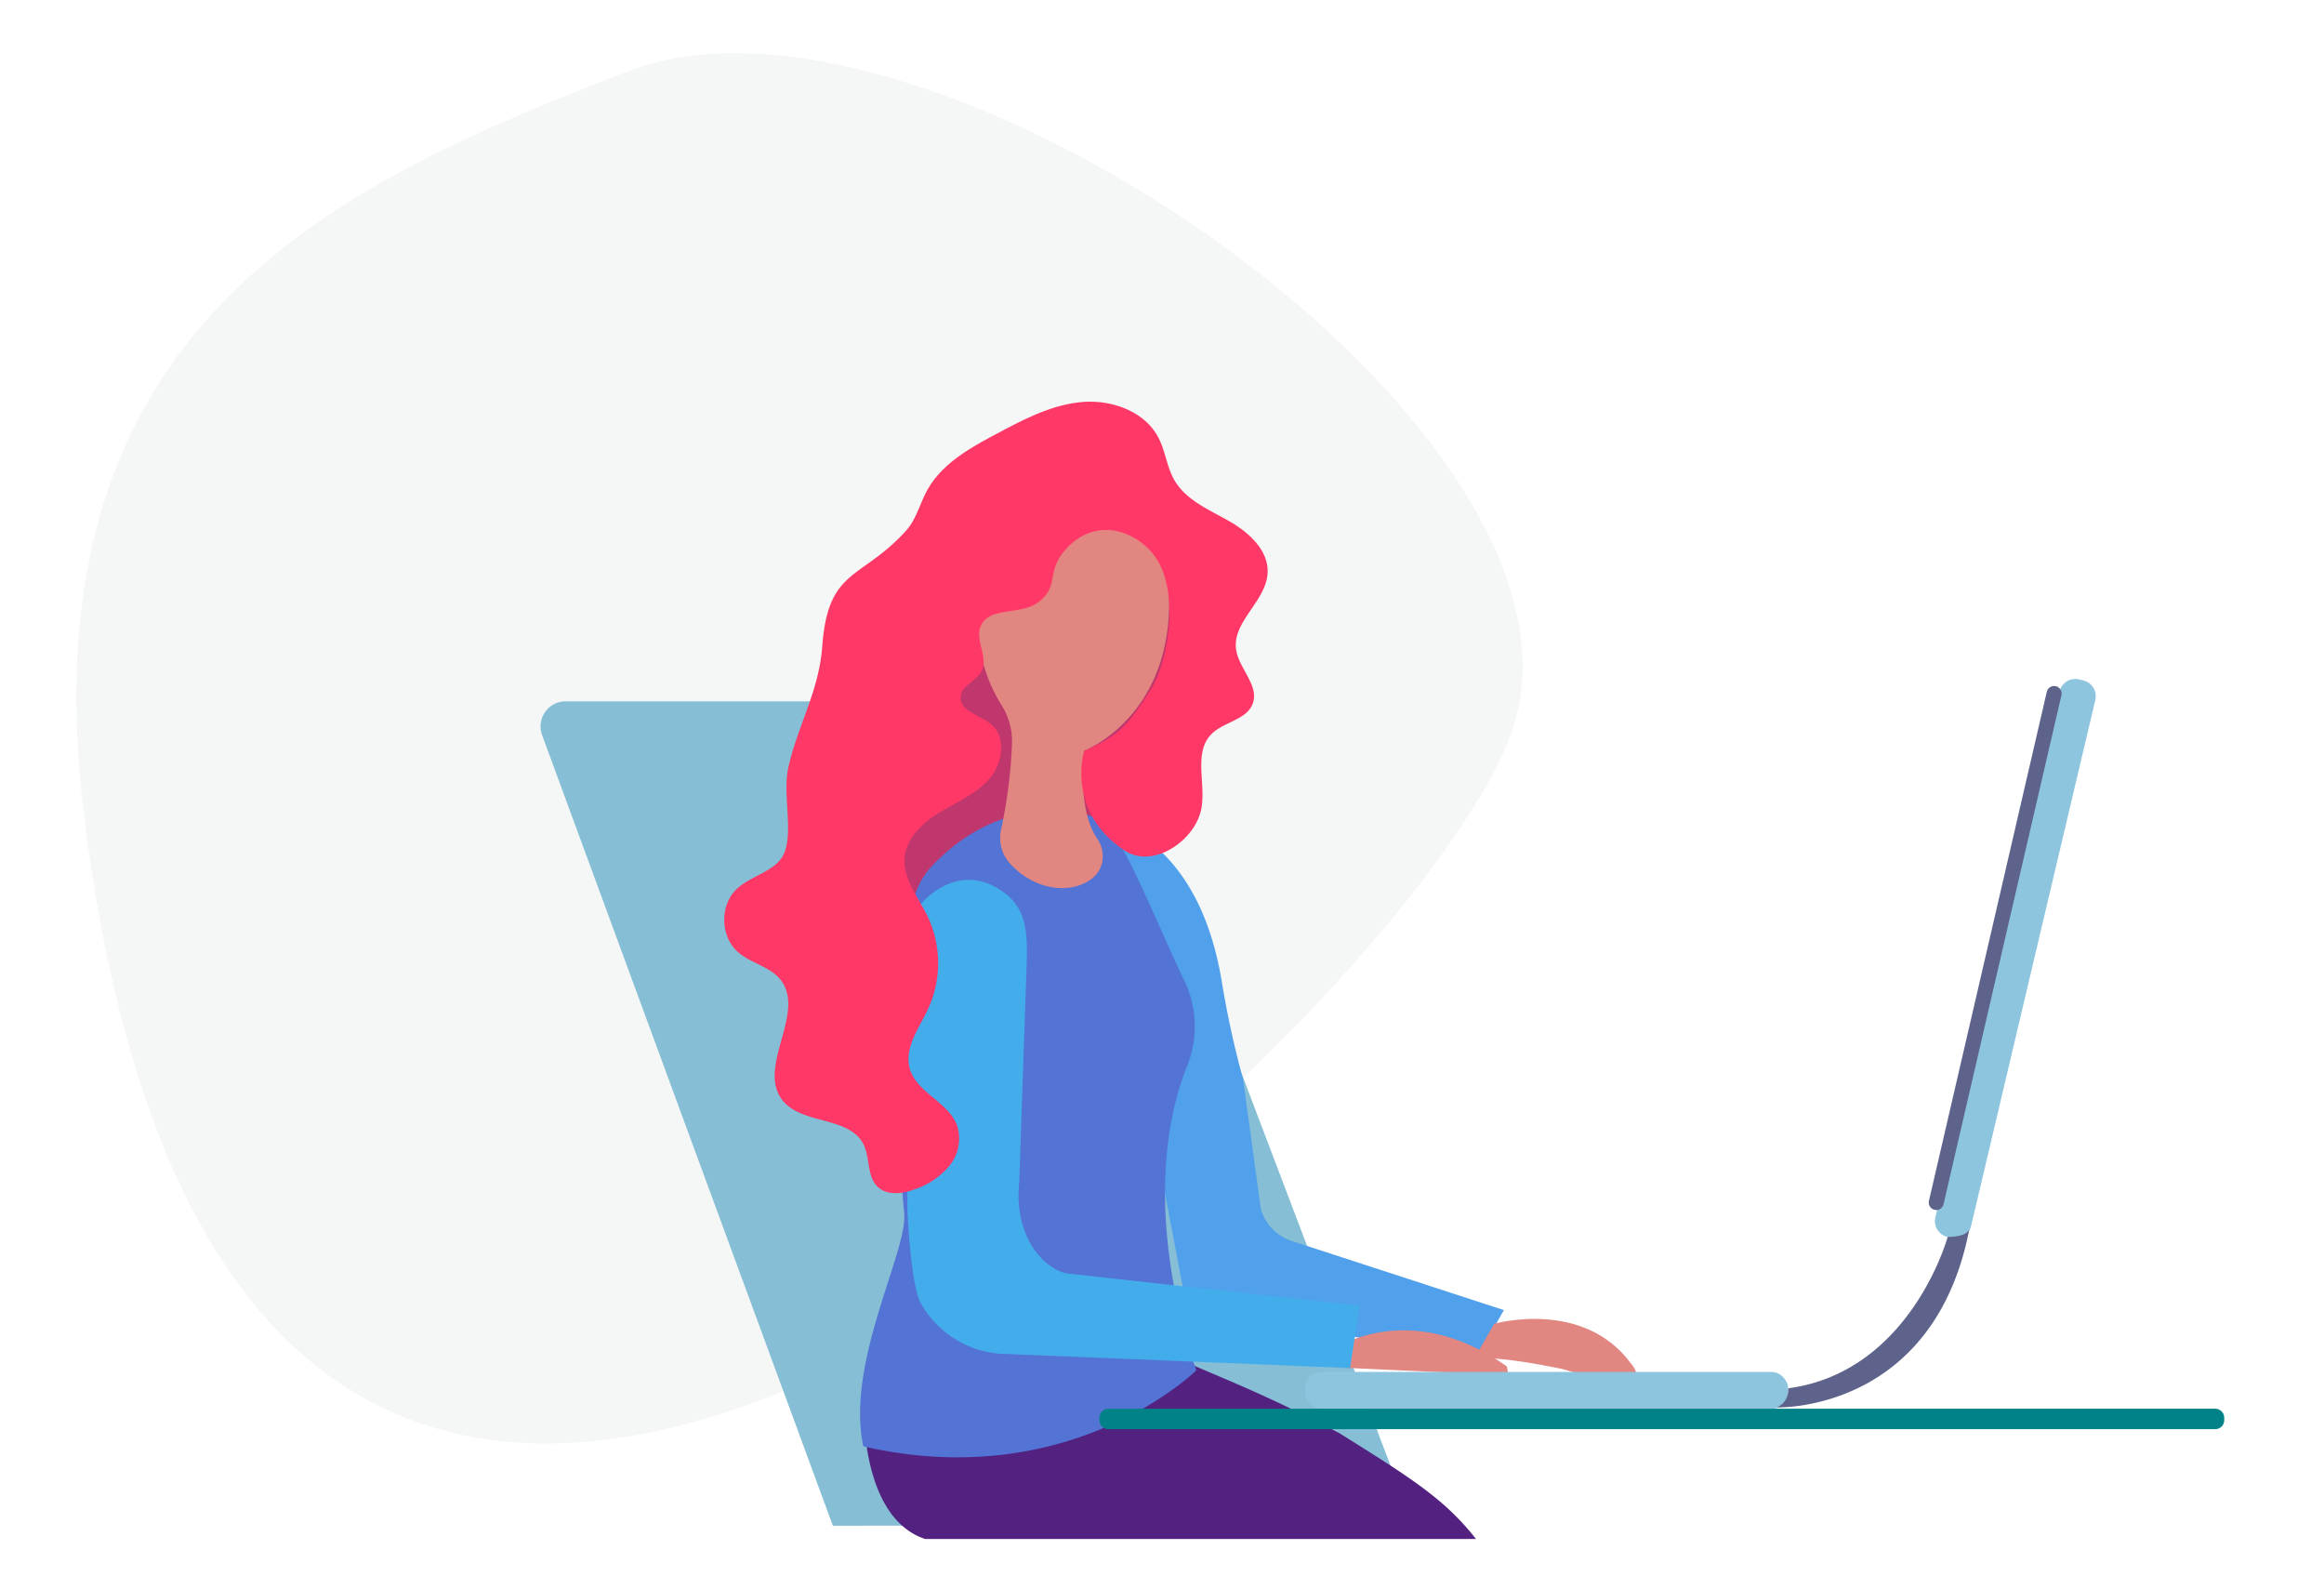 <?xml version="1.0" encoding="UTF-8"?>
<svg xmlns="http://www.w3.org/2000/svg" viewBox="0 0 580 393.26">
  <defs>
    <style>.cls-1{fill:none;}.cls-2{fill:#323e48;opacity:0.05;}.cls-3{fill:#86bfd5;}.cls-4{fill:#5d199a;}.cls-5{fill:#532180;}.cls-6{fill:#bf376d;}.cls-7{fill:#51a0eb;}.cls-8{fill:#5374d4;}.cls-9{fill:#e28681;}.cls-10{fill:#43adeb;}.cls-11{fill:#ff3867;}.cls-12{fill:#8dc5df;}.cls-13{fill:#5d638b;}.cls-14{fill:#008288;}</style>
  </defs>
  <title>illustration-computer</title>
  <g id="Layer_2" data-name="Layer 2">
    <g id="Layer_1-2" data-name="Layer 1">
      <g id="Layer_2-2" data-name="Layer 2">
        <rect class="cls-1" width="580" height="393.26"></rect>
        <path class="cls-2" d="M20.86,202.41C6.3,81.79,82.47,46.21,157.27,17.62s246.4,90.2,220,165S60.46,530.21,20.86,202.41Z"></path>
        <path class="cls-3" d="M352.72,380.68,278.86,186.21A17.4,17.4,0,0,0,262.6,175H141.17a6.26,6.26,0,0,0-5.88,8.42l72.56,197.27Z"></path>
        <path class="cls-4" d="M235,373l.06,0h82.13l-1.73-2.59a25.48,25.48,0,0,0-7.1-.45C259.77,370.37,235,373,235,373Z"></path>
        <path class="cls-5" d="M230.86,384h137.5c-7.81-10-16.5-15.4-34.1-26.4-20.9-11-32-14.69-42.9-19.8-2-.78.71-7.47-1.3-8.25h0l-2.56-1-9-3.51-45.33-5.12-7.72-.87c-1.53,3.92-4.56,9.35-6.86,15.37v0a42.64,42.64,0,0,0-3,12.41C215.36,350,214.36,378.49,230.86,384Z"></path>
        <path class="cls-6" d="M302.09,138.88c2.88,12.55-2.19,25.52-8.24,36.89S280.51,198.28,278.48,211c-3.71,23.27,10.67,48.53.47,69.78a33.15,33.15,0,0,1-25.39,18.27,32.29,32.29,0,0,1-28.82-11.95c-12.65-16.3-6.51-39.62-8.64-60.14-.67-6.35-2.18-12.71-1.33-19,1-7.49,5.21-14.09,9.31-20.43,12.11-18.71,24.27-48.21,41.25-62.64C278.78,113.43,297.77,121.58,302.09,138.88Z"></path>
        <path class="cls-7" d="M272.87,203.79s25.45,2,32,40.83a237,237,0,0,0,5.35,24.61l4.43,32.34a11.86,11.86,0,0,0,7.74,8.08l52.94,17.24L369,338l-64.83-9.19a10.92,10.92,0,0,1-9.13-8.45Z"></path>
        <path class="cls-8" d="M215.46,360.89c-4.47-20.89,11.08-48.63,10.2-58.1-2.76-29.77.29-56.35.72-67.54.26-6.82,1.46-14.17,6.16-19.12,19.22-20.24,40.33-12.34,40.33-12.34l4.86,4.54c3.62,3.39,12.42,25.18,17.86,36.4a26.38,26.38,0,0,1,.76,21.06c-13.79,34.6,2.24,76.12,2.24,76.12S267.26,372.83,215.46,360.89Z"></path>
        <path class="cls-9" d="M333.13,336.52s18.49-12.81,42.93,4.41l.42,2.24-43.59-2Z"></path>
        <path class="cls-10" d="M250.79,222.86c-4.28-3.21-9.93-5-16.43-1.1a17.71,17.71,0,0,0-8.65,15.83l.78,64.7c.15,4.4,1.15,18.67,3.19,22.65a24.86,24.86,0,0,0,19.57,12.82l87.7,3.61,2.35-15.57-72.59-8c-5.46-.61-13.85-8.57-12.34-22.89l1.85-54.36C256.43,233.76,256.47,227.13,250.79,222.86Z"></path>
        <path class="cls-9" d="M284.89,131.07c-7.95-7.37-23.19-16.27-37.21,5.11a11,11,0,0,0-1.15,2.36c-1.69,4.84-6.44,21.83,3.56,37.63a16.65,16.65,0,0,1,2.46,9.71,124.48,124.48,0,0,1-2.68,21,9.39,9.39,0,0,0,2,8.34c5.24,6,12.49,7.43,17.48,5.68,3.42-1.19,4.91-3.15,5.53-5a7.66,7.66,0,0,0-1.08-6.68c-1.77-2.57-4.49-8.78-3.26-21.89,0,0,23.94-9,21-42.74A21,21,0,0,0,284.89,131.07Z"></path>
        <path class="cls-11" d="M265.41,137.75c-4.28,5.24-1,8.76-6.52,12.68-4.33,3.08-12.18.92-14.16,5.85-1.42,3.53,2,7.79.23,11.18-1.26,2.49-4.92,3.56-5.2,6.34-.36,3.58,4.74,4.58,7.53,6.85,3.9,3.17,3,9.69-.25,13.52S239,200,234.66,202.62s-8.51,6.44-8.91,11.45c-.42,5.25,3.39,9.74,5.7,14.47a27.27,27.27,0,0,1,.23,23.09c-2.26,4.86-6.09,9.82-4.63,15,1.69,6,9.54,8.29,11.77,14.09A10.76,10.76,0,0,1,237,290.82a19.06,19.06,0,0,1-8.76,5.95c-3,1.11-6.82,1.59-9.18-.63-2.77-2.62-1.87-7.29-3.6-10.68-3.62-7.07-15.6-4.74-20.33-11.12-6.18-8.32,6.1-21.7-.32-29.85-2.61-3.32-7.35-4.11-10.56-6.86-4.59-3.94-4.68-12-.18-16,3.79-3.4,10.14-4.36,11.81-9.17,2-5.79-.6-14.53.89-21.09,2.35-10.38,7.64-19,8.44-30.07,1.43-19.64,9.67-16.49,20.88-28.84,2.57-2.83,3.46-6.76,5.3-10.11,3.67-6.68,10.77-10.62,17.5-14.19s13.53-7.14,21-7.83,15.86,2.27,19.28,9c1.7,3.32,2.05,7.22,3.91,10.45,2.86,5,8.59,7.37,13.59,10.2s10.06,7.4,9.68,13.13c-.47,7-8.81,12-7.86,18.92.66,4.8,5.84,9,4.15,13.55-1.53,4.11-7.32,4.51-10.36,7.66-4.39,4.53-1.38,12.05-2.41,18.27-1.37,8.2-12.05,15.32-19,10.82-14.94-9.63-10.32-24.92-10.32-24.92,8.9-3.91,11-6.4,16.83-15.66,3.67-5.84,6.77-21,2.23-30.58C285.87,133.23,273.77,127.52,265.41,137.75Z"></path>
        <path class="cls-9" d="M372.91,330.3s22.22-6.33,34.15,9.95c0,0,8.21,8.82-17.07,1.36,0,0-16.22-3.55-22.14-2.52Z"></path>
        <rect class="cls-12" x="325.78" y="342.33" width="120.48" height="9.19" rx="4.05"></rect>
        <path class="cls-12" d="M486,308.63l1.06.25a4,4,0,0,0,4.87-3l31-131.23a4.06,4.06,0,0,0-3-4.87l-1.06-.25a4.06,4.06,0,0,0-4.87,3L483,303.76A4.06,4.06,0,0,0,486,308.63Z"></path>
        <path class="cls-13" d="M486.08,308.63s-9.19,33.7-39.82,37.78a4.63,4.63,0,0,1-2.84,4.76s39.2,1.44,48.08-44.54C491.5,306.63,491.19,308.63,486.08,308.63Z"></path>
        <path class="cls-14" d="M276.64,356.6a2.25,2.25,0,0,1-2.25-2.25v-.6a2.25,2.25,0,0,1,2.25-2.25H552.85a2.25,2.25,0,0,1,2.25,2.25v.6a2.25,2.25,0,0,1-2.25,2.25"></path>
        <path class="cls-13" d="M483.25,301.92a2.2,2.2,0,0,1-.44-.05,1.86,1.86,0,0,1-1.4-2.25l29.41-127a1.87,1.87,0,0,1,3.65.85l-29.42,127A1.87,1.87,0,0,1,483.25,301.92Z"></path>
      </g>
    </g>
  </g>
</svg>
